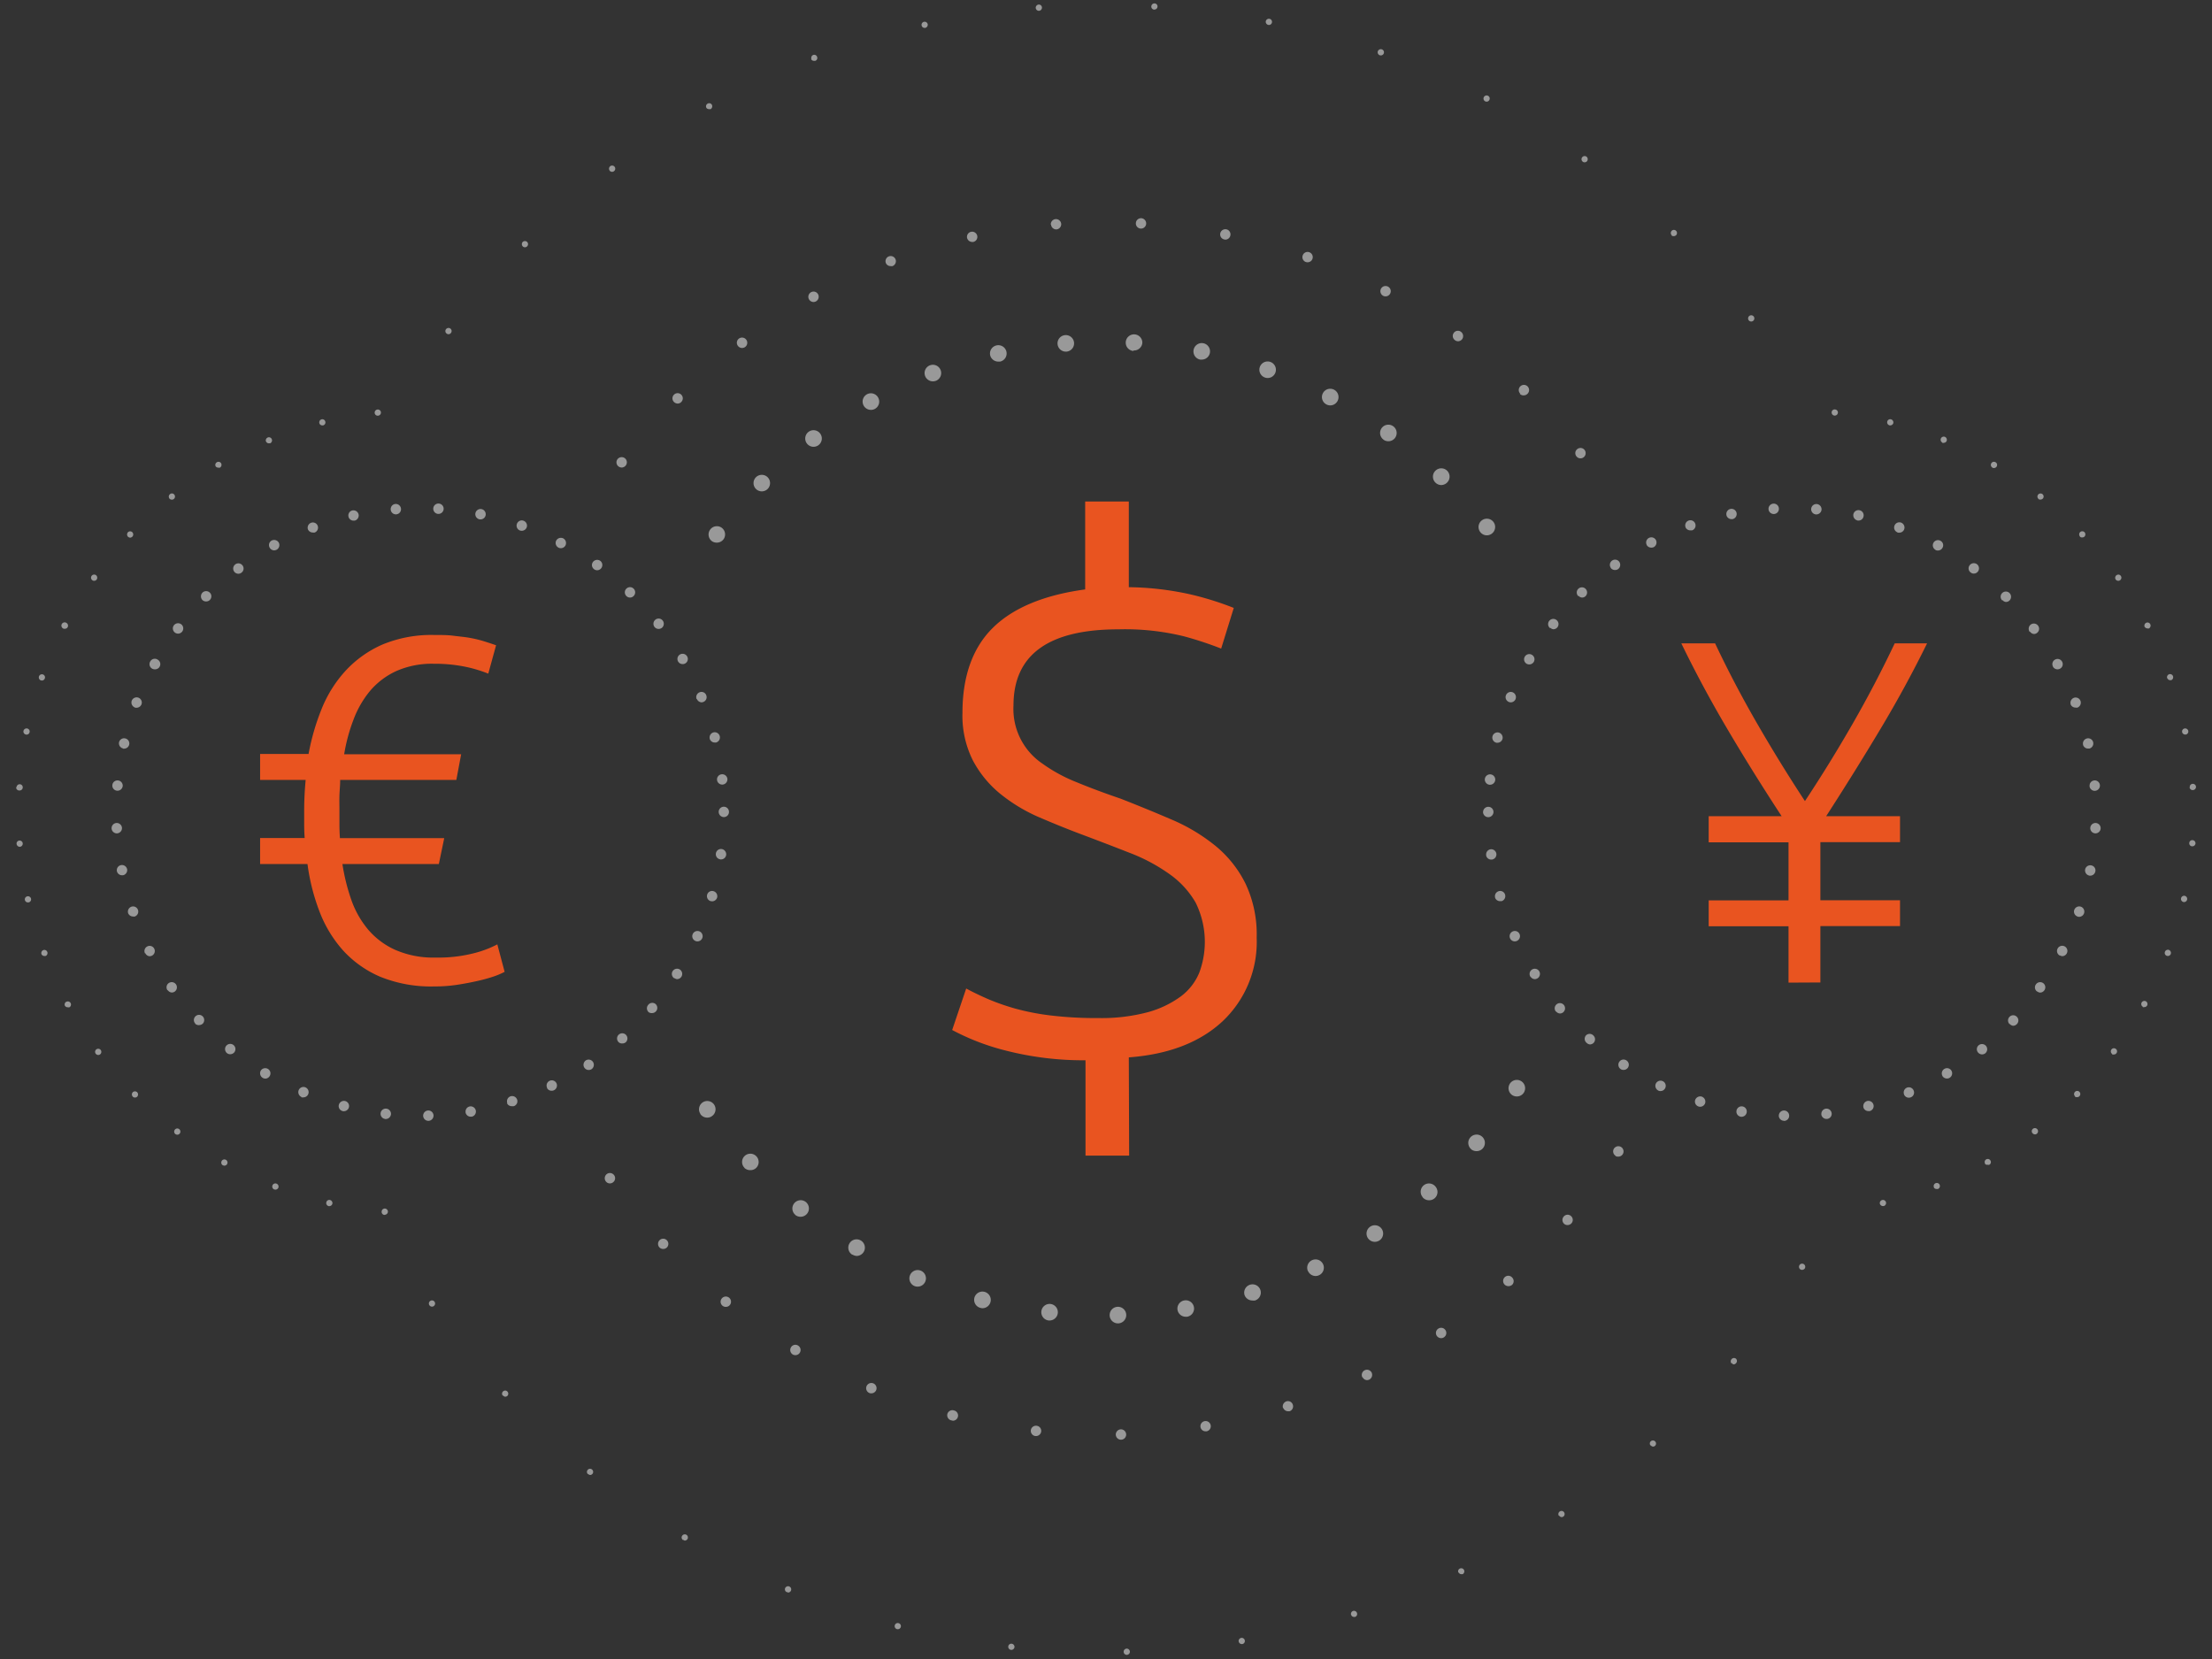 <svg xmlns="http://www.w3.org/2000/svg" xmlns:xlink="http://www.w3.org/1999/xlink" viewBox="0 0 266.6 200"><rect x="0" y="0" width="266.6" height="200" fill="#333333" stroke="none"/><defs><clipPath id="clip-path"><path d="M-390.14-115.86a13 13 0 0 1-5.09-1.21l-2.9 5.33a17.69 17.69 0 0 0 8 1.94 31.63 31.63 0 0 0 4.84-.49 5.6 5.6 0 0 1 2.91-4.11 6.31 6.31 0 0 1 5.09-.49 18 18 0 0 0 5.29-11.62h-6a12.11 12.11 0 0 1-12.14 10.65Z" class="cls-2"/></clipPath><clipPath id="clip-path-2"><path fill="#fff" d="M-401.76-128a11.5 11.5 0 0 1 5.08-9.68l-3.15-5.09a18.35 18.35 0 0 0-7.51 10.41 5.32 5.32 0 0 1 2.18 4.61 5.31 5.31 0 0 1-2.18 4.6 18.35 18.35 0 0 0 7.51 10.41l3.15-5.08a12.74 12.74 0 0 1-5.08-10.18Z" clip-path="url(#clip-path)"/></clipPath><clipPath id="clip-path-3"><path fill="#fff" d="M-390.14-139.83a11.89 11.89 0 0 1 11.87 10.89h6a16.92 16.92 0 0 0-5.32-11.62 6.3 6.3 0 0 1-5.09-.49 5.54 5.54 0 0 1-2.91-4.11 15.5 15.5 0 0 0-4.84-.49 17.69 17.69 0 0 0-8 1.94l2.9 5.33a10.37 10.37 0 0 1 5.39-1.45Z" clip-path="url(#clip-path-2)"/></clipPath><clipPath id="clip-path-4"><path fill="#fff" d="M-375.85-144.19a4.32 4.32 0 0 0-1.45-5.81 4.32 4.32 0 0 0-5.82 1.46 4.31 4.31 0 0 0 1.46 5.81 3.89 3.89 0 0 0 5.81-1.46Z" clip-path="url(#clip-path-3)"/></clipPath><clipPath id="clip-path-5"><circle cx="-737.18" cy="-478.46" r="44.74" class="cls-1" transform="rotate(-2.38 -738.714 -479.382)"/></clipPath><clipPath id="clip-path-6"><path d="M-737.18-461.89a17.88 17.88 0 0 1-7-1.65l-4 7.29a24.3 24.3 0 0 0 10.94 2.65 45 45 0 0 0 6.62-.66 7.66 7.66 0 0 1 4-5.64 8.63 8.63 0 0 1 7-.66 24.62 24.62 0 0 0 7.29-15.91h-8.28a16.58 16.58 0 0 1-16.57 14.58Zm-15.91-16.57a15.77 15.77 0 0 1 7-13.26l-4.31-7a25.06 25.06 0 0 0-10.27 14.26 7.28 7.28 0 0 1 3 6.29 7.31 7.31 0 0 1-3 6.3 25 25 0 0 0 10.27 14.25l4.31-7a17.4 17.4 0 0 1-7-13.84Zm15.91-16.24a16.28 16.28 0 0 1 16.24 14.92h8.28a23.1 23.1 0 0 0-7.29-15.91 8.6 8.6 0 0 1-7-.67 7.6 7.6 0 0 1-4-5.63 21.57 21.57 0 0 0-6.63-.66 24.16 24.16 0 0 0-10.87 2.65l4 7.29a14.16 14.16 0 0 1 7.27-1.99Zm19.55-6a5.9 5.9 0 0 0-2-8 5.89 5.89 0 0 0-8 2 5.88 5.88 0 0 0 2 7.95 5.32 5.32 0 0 0 8-1.91Zm-42.75 22.2a5.59 5.59 0 0 1-5.64 5.64 5.81 5.81 0 0 1-5.63-5.64 5.8 5.8 0 0 1 5.63-5.63 5.81 5.81 0 0 1 5.64 5.67Z" class="cls-2"/></clipPath><clipPath id="clip-path-7"><path d="M-727.92-450.07a6.24 6.24 0 0 0 8.46 2.08 6.07 6.07 0 0 0 2.12-8.35 6.24 6.24 0 0 0-8.46-2.08 6.58 6.58 0 0 0-2.12 8.35Z" class="cls-2"/></clipPath><clipPath id="clip-path-8"><circle cx="-563.03" cy="-2149.13" r="29.48" class="cls-1" transform="rotate(-2.38 -564.275 -2153.225)"/></clipPath><clipPath id="clip-path-9"><path d="M-563-2138.21a11.58 11.58 0 0 1-4.58-1.09l-2.62 4.81a15.94 15.94 0 0 0 7.2 1.74 30.79 30.79 0 0 0 4.37-.43 5 5 0 0 1 2.62-3.72 5.67 5.67 0 0 1 4.59-.43 16.26 16.26 0 0 0 4.8-10.49h-5.46a10.91 10.91 0 0 1-10.92 9.61Zm-10.48-10.92a10.36 10.36 0 0 1 4.59-8.73l-2.84-4.59a16.48 16.48 0 0 0-6.77 9.39 4.79 4.79 0 0 1 2 4.15 4.79 4.79 0 0 1-2 4.15 16.48 16.48 0 0 0 6.77 9.39l2.84-4.58a11.49 11.49 0 0 1-4.62-9.18Zm10.48-10.7a10.71 10.71 0 0 1 10.7 9.83h5.46a15.19 15.19 0 0 0-4.8-10.48 5.72 5.72 0 0 1-4.59-.44 5 5 0 0 1-2.62-3.71 14.06 14.06 0 0 0-4.37-.44 15.82 15.82 0 0 0-7.2 1.75l2.62 4.8a9.39 9.39 0 0 1 4.8-1.31Zm12.89-3.93a3.88 3.88 0 0 0-1.31-5.24 3.88 3.88 0 0 0-5.24 1.31 3.87 3.87 0 0 0 1.31 5.24 3.5 3.5 0 0 0 5.21-1.31Zm-28.18 14.63a3.68 3.68 0 0 1-3.71 3.72 3.83 3.83 0 0 1-3.71-3.72 3.83 3.83 0 0 1 3.71-3.71 3.82 3.82 0 0 1 3.68 3.71Z" class="cls-2"/></clipPath><clipPath id="clip-path-10"><path d="M-556.92-2130.42a4.1 4.1 0 0 0 5.57 1.37 4 4 0 0 0 1.4-5.5 4.13 4.13 0 0 0-5.58-1.38 4.35 4.35 0 0 0-1.39 5.51Z" class="cls-2"/></clipPath><clipPath id="clip-path-11"><circle cx="-390.14" cy="-127.97" r="32.7" class="cls-1" transform="rotate(-2.38 -390.815 -128.281)"/></clipPath><clipPath id="clip-path-12"><circle cx="-411.21" cy="-127.97" r="4.12" fill="#fff" clip-path="url(#clip-path-4)"/></clipPath><clipPath id="clip-path-13"><path d="M-383.37-107.22a4.56 4.56 0 0 0 6.18 1.52 4.43 4.43 0 0 0 1.55-6.1 4.56 4.56 0 0 0-6.18-1.53 4.83 4.83 0 0 0-1.55 6.11Z" class="cls-2"/></clipPath><style>.cls-1{fill:#e95420}.cls-2{fill:#fff}.cls-16{fill:#999}</style></defs><g id="Layer_6"><circle cx="-737.18" cy="-478.46" r="44.74" class="cls-1" transform="rotate(-2.38 -738.714 -479.382)"/><path d="M-737.18-461.89a17.88 17.88 0 0 1-7-1.65l-4 7.29a24.3 24.3 0 0 0 10.94 2.65 45 45 0 0 0 6.62-.66 7.66 7.66 0 0 1 4-5.64 8.63 8.63 0 0 1 7-.66 24.62 24.62 0 0 0 7.29-15.91h-8.28a16.58 16.58 0 0 1-16.57 14.58Zm-15.91-16.57a15.77 15.77 0 0 1 7-13.26l-4.31-7a25.06 25.06 0 0 0-10.27 14.26 7.28 7.28 0 0 1 3 6.29 7.31 7.31 0 0 1-3 6.3 25 25 0 0 0 10.27 14.25l4.31-7a17.4 17.4 0 0 1-7-13.84Zm15.91-16.24a16.28 16.28 0 0 1 16.24 14.92h8.28a23.1 23.1 0 0 0-7.29-15.91 8.6 8.6 0 0 1-7-.67 7.6 7.6 0 0 1-4-5.63 21.57 21.57 0 0 0-6.63-.66 24.16 24.16 0 0 0-10.87 2.65l4 7.29a14.16 14.16 0 0 1 7.27-1.99Zm19.55-6a5.9 5.9 0 0 0-2-8 5.89 5.89 0 0 0-8 2 5.88 5.88 0 0 0 2 7.95 5.32 5.32 0 0 0 8-1.91Zm-42.75 22.2a5.59 5.59 0 0 1-5.64 5.64 5.81 5.81 0 0 1-5.63-5.64 5.8 5.8 0 0 1 5.63-5.63 5.81 5.81 0 0 1 5.64 5.67Z" class="cls-2"/><path d="M-727.92-450.07a6.24 6.24 0 0 0 8.46 2.08 6.07 6.07 0 0 0 2.12-8.35 6.24 6.24 0 0 0-8.46-2.08 6.58 6.58 0 0 0-2.12 8.35Z" class="cls-2"/><circle cx="-563.03" cy="-2149.13" r="29.48" class="cls-1" transform="rotate(-2.38 -564.275 -2153.225)"/><path d="M-563-2138.21a11.58 11.58 0 0 1-4.58-1.09l-2.62 4.81a15.94 15.94 0 0 0 7.2 1.74 30.79 30.79 0 0 0 4.37-.43 5 5 0 0 1 2.62-3.72 5.67 5.67 0 0 1 4.59-.43 16.26 16.26 0 0 0 4.8-10.49h-5.46a10.91 10.91 0 0 1-10.92 9.61Zm-10.48-10.92a10.36 10.36 0 0 1 4.59-8.73l-2.84-4.59a16.48 16.48 0 0 0-6.77 9.39 4.79 4.79 0 0 1 2 4.15 4.79 4.79 0 0 1-2 4.15 16.48 16.48 0 0 0 6.77 9.39l2.84-4.58a11.49 11.49 0 0 1-4.62-9.18Zm10.48-10.7a10.71 10.71 0 0 1 10.7 9.83h5.46a15.19 15.19 0 0 0-4.8-10.48 5.72 5.72 0 0 1-4.59-.44 5 5 0 0 1-2.62-3.71 14.06 14.06 0 0 0-4.37-.44 15.82 15.82 0 0 0-7.2 1.75l2.62 4.8a9.39 9.39 0 0 1 4.8-1.31Zm12.89-3.93a3.88 3.88 0 0 0-1.31-5.24 3.88 3.88 0 0 0-5.24 1.31 3.87 3.87 0 0 0 1.31 5.24 3.5 3.5 0 0 0 5.21-1.31Zm-28.18 14.63a3.68 3.68 0 0 1-3.71 3.72 3.83 3.83 0 0 1-3.71-3.72 3.83 3.83 0 0 1 3.71-3.71 3.82 3.82 0 0 1 3.68 3.71Z" class="cls-2"/><path d="M-556.92-2130.42a4.1 4.1 0 0 0 5.57 1.37 4 4 0 0 0 1.4-5.5 4.13 4.13 0 0 0-5.58-1.38 4.35 4.35 0 0 0-1.39 5.51Z" class="cls-2"/><circle cx="-390.14" cy="-127.97" r="32.7" class="cls-1" transform="rotate(-2.38 -390.815 -128.281)"/><path d="M-390.14-115.86a13 13 0 0 1-5.09-1.21l-2.9 5.33a17.69 17.69 0 0 0 8 1.94 31.63 31.63 0 0 0 4.84-.49 5.6 5.6 0 0 1 2.91-4.11 6.31 6.31 0 0 1 5.09-.49 18 18 0 0 0 5.29-11.62h-6a12.11 12.11 0 0 1-12.14 10.65ZM-401.76-128a11.5 11.5 0 0 1 5.08-9.68l-3.15-5.09a18.35 18.35 0 0 0-7.51 10.41 5.32 5.32 0 0 1 2.18 4.61 5.31 5.31 0 0 1-2.18 4.6 18.35 18.35 0 0 0 7.51 10.41l3.15-5.08a12.74 12.74 0 0 1-5.08-10.18ZM-390.14-139.83a11.89 11.89 0 0 1 11.87 10.89h6a16.92 16.92 0 0 0-5.32-11.62 6.3 6.3 0 0 1-5.09-.49 5.54 5.54 0 0 1-2.91-4.11 15.5 15.5 0 0 0-4.84-.49 17.69 17.69 0 0 0-8 1.94l2.9 5.33a10.37 10.37 0 0 1 5.39-1.45Z" class="cls-2"/><path d="M-375.85-144.19a4.32 4.32 0 0 0-1.45-5.81 4.32 4.32 0 0 0-5.82 1.46 4.31 4.31 0 0 0 1.46 5.81 3.89 3.89 0 0 0 5.81-1.46Z" class="cls-2"/><circle cx="-411.21" cy="-127.97" r="4.12" class="cls-2"/><path d="M-383.37-107.22a4.56 4.56 0 0 0 6.18 1.52 4.43 4.43 0 0 0 1.55-6.1 4.56 4.56 0 0 0-6.18-1.53 4.83 4.83 0 0 0-1.55 6.11Z" class="cls-2"/></g><g id="Layer_13"><path d="M46.35 146.43A.37.37 0 0 1 46 146a.38.38 0 0 1 .41-.34.38.38 0 0 1 .34.41.39.39 0 0 1-.38.34Zm-6.75-1.07a.37.37 0 0 1-.27-.45.36.36 0 0 1 .44-.28.38.38 0 0 1 .29.45.39.39 0 0 1-.37.29h-.09Zm-6.55-2a.38.38 0 0 1-.21-.49.37.37 0 0 1 .49-.21.38.38 0 0 1 .22.48.38.38 0 0 1-.35.24Zm-6.19-2.91a.38.38 0 0 1-.14-.52.37.37 0 0 1 .51-.14.37.37 0 0 1 .14.51.37.37 0 0 1-.33.19.39.39 0 0 1-.18-.05Zm-5.72-3.76a.38.38 0 0 1-.07-.53.37.37 0 0 1 .53-.07.38.38 0 0 1 .07.52.38.38 0 0 1-.3.15.4.4 0 0 1-.23-.08ZM16 132.17a.39.39 0 0 1 0-.53.39.39 0 0 1 .53 0 .39.39 0 0 1 0 .54.37.37 0 0 1-.26.1.35.35 0 0 1-.27-.11ZM11.54 127a.37.37 0 0 1 .08-.53.38.38 0 0 1 .52.08.38.38 0 0 1-.08.53.34.34 0 0 1-.22.07.37.37 0 0 1-.3-.15Zm-3.7-5.75a.37.37 0 0 1 .14-.51H8a.38.38 0 0 1 .51.15.38.38 0 0 1-.14.51.43.43 0 0 1-.19 0 .39.39 0 0 1-.34-.16ZM5 115a.39.39 0 0 1 .22-.49.38.38 0 0 1 .48.22.38.38 0 0 1-.21.49h-.14A.38.38 0 0 1 5 115Zm-2-6.53a.37.37 0 0 1 .29-.44.38.38 0 0 1 .45.28.38.38 0 0 1-.28.45h-.05a.37.37 0 0 1-.41-.29Zm-1-6.76a.36.36 0 0 1 .34-.4.37.37 0 0 1 .4.34.38.38 0 0 1-.34.41.39.39 0 0 1-.4-.35Zm.29-6.44a.36.36 0 0 1-.34-.4H2a.37.37 0 0 1 .39-.35.37.37 0 0 1 .35.4.37.37 0 0 1-.37.35Zm.84-6.74a.37.37 0 0 1-.3-.44.38.38 0 0 1 .44-.29.37.37 0 0 1 .3.44.37.37 0 0 1-.37.3h-.04ZM4.92 82a.38.38 0 0 1-.22-.48.37.37 0 0 1 .48-.23.37.37 0 0 1 .22.48.37.37 0 0 1-.35.25Zm2.68-6.26a.39.39 0 0 1-.16-.51.39.39 0 0 1 .56-.16.39.39 0 0 1 .16.51.38.38 0 0 1-.34.2.33.33 0 0 1-.22-.04Zm3.53-5.81a.37.37 0 0 1-.09-.52.38.38 0 0 1 .53-.09.39.39 0 0 1 .08.53.39.39 0 0 1-.31.15.33.33 0 0 1-.21-.07Zm4.29-5.25a.39.39 0 0 1 0-.53.37.37 0 0 1 .53 0 .38.38 0 0 1 0 .53.39.39 0 0 1-.27.12.4.4 0 0 1-.26-.12Zm5-4.6a.37.37 0 0 1 .07-.52.35.35 0 0 1 .52.06.37.37 0 0 1-.06.52.35.35 0 0 1-.24.08.38.38 0 0 1-.3-.14ZM26 56.22a.37.37 0 0 1 .14-.51.37.37 0 0 1 .51.13.39.39 0 0 1-.14.52.41.41 0 0 1-.19 0 .38.38 0 0 1-.32-.14Zm6.06-3a.38.38 0 0 1 .21-.49.37.37 0 0 1 .49.21.38.38 0 0 1-.21.49h-.14a.38.38 0 0 1-.36-.25ZM38.49 51a.38.38 0 0 1 .27-.46.37.37 0 0 1 .45.28.37.37 0 0 1-.27.45h-.09a.36.36 0 0 1-.36-.27Zm6.67-1.23a.37.37 0 0 1 .33-.41.37.37 0 0 1 .42.33.38.38 0 0 1-.34.41.37.37 0 0 1-.41-.31ZM135.12 173.52a.63.63 0 0 1-.64-.61.63.63 0 0 1 .61-.64.63.63 0 0 1 .64.61.62.62 0 0 1-.61.64Zm-10.32-.44a.63.63 0 0 1-.56-.69.62.62 0 0 1 .7-.55.62.62 0 0 1 .55.69.63.63 0 0 1-.62.55h-.07Zm19.89-1.08a.62.62 0 0 1 .51-.72.62.62 0 0 1 .72.51.62.62 0 0 1-.51.72h-.11a.62.62 0 0 1-.61-.51Zm-30.06-.82a.63.63 0 0 1-.45-.76.63.63 0 0 1 .82-.42.62.62 0 0 1 .45.76.62.62 0 0 1-.6.47Zm40-1.49a.64.64 0 0 1 .41-.79.61.61 0 0 1 .78.41.62.62 0 0 1-.4.78h-.19a.63.63 0 0 1-.56-.38Zm-49.85-1.8a.63.63 0 0 1-.34-.82.63.63 0 0 1 .82-.34.63.63 0 0 1 .34.82.63.63 0 0 1-.58.38.73.73 0 0 1-.2-.02Zm59.41-1.9a.63.63 0 0 1 .29-.84.63.63 0 0 1 .84.29.64.64 0 0 1-.3.84.71.71 0 0 1-.28.06.63.63 0 0 1-.51-.34Zm-68.64-2.74a.63.63 0 0 1-.22-.86.61.61 0 0 1 .85-.22.62.62 0 0 1 .22.86.63.63 0 0 1-.54.3.71.71 0 0 1-.27-.06Zm77.62-2.25a.62.62 0 0 1 .17-.86.62.62 0 0 1 .87.17.62.62 0 0 1-.17.86.58.58 0 0 1-.35.11.63.63 0 0 1-.52-.28Zm-86.08-3.62a.62.62 0 0 1-.1-.88.63.63 0 0 1 .88-.1.63.63 0 0 1 .1.88.62.62 0 0 1-.49.23.61.61 0 0 1-.39-.13Zm94.23-2.58a.63.63 0 0 1 .05-.88.62.62 0 0 1 .88.05.62.62 0 0 1 0 .88.67.67 0 0 1-.42.16.64.64 0 0 1-.51-.21Zm-101.83-4.44a.63.63 0 0 1 0-.88.61.61 0 0 1 .88 0 .62.62 0 0 1 0 .88.65.65 0 0 1-.43.17.65.65 0 0 1-.45-.17Zm109.05-2.84a.63.63 0 0 1-.08-.89.61.61 0 0 1 .87-.08.62.62 0 0 1 .08.88.66.66 0 0 1-.48.22.6.6 0 0 1-.39-.13ZM73 142.36a.63.63 0 0 1 .15-.87.63.63 0 0 1 .87.15.62.62 0 0 1-.15.87.6.6 0 0 1-.36.12.61.61 0 0 1-.51-.27Zm121.72-3.06a.62.62 0 0 1-.2-.86.63.63 0 0 1 .86-.2.63.63 0 0 1 .2.87.62.62 0 0 1-.53.29.58.58 0 0 1-.38-.1ZM74.55 56.22a.62.62 0 0 1-.12-.88.63.63 0 0 1 .87-.12.62.62 0 0 1 .12.88.63.63 0 0 1-.49.25.65.65 0 0 1-.38-.13ZM190 55a.61.61 0 0 1 .1-.87.62.62 0 0 1 .88.1.63.63 0 0 1-.11.88.6.6 0 0 1-.38.13.6.6 0 0 1-.49-.24ZM81.23 48.45a.62.62 0 0 1 0-.88.62.62 0 0 1 .88 0 .62.62 0 0 1 0 .88.59.59 0 0 1-.44.19.67.67 0 0 1-.44-.19Zm102-1a.62.62 0 0 1 0-.88.62.62 0 0 1 .88 0 .62.62 0 0 1 0 .88.62.62 0 0 1-.45.2.6.6 0 0 1-.48-.18Zm-94.29-5.76a.62.62 0 0 1 .12-.88.63.63 0 0 1 .88.13.63.63 0 0 1-.13.88.63.63 0 0 1-.37.12.63.63 0 0 1-.5-.25Zm86.42-.69a.62.62 0 0 1-.15-.87.61.61 0 0 1 .87-.14.64.64 0 0 1 .15.88.63.63 0 0 1-.51.26.6.6 0 0 1-.36-.13ZM97.5 36.07a.63.63 0 0 1 .25-.85.62.62 0 0 1 .85.25.64.64 0 0 1-.25.85.67.67 0 0 1-.3.08.64.64 0 0 1-.55-.33Zm69.2-.42a.64.64 0 0 1-.26-.85.63.63 0 0 1 .84-.26.62.62 0 0 1 .27.84.62.62 0 0 1-.56.34.65.65 0 0 1-.29-.07Zm-59.93-3.94a.62.62 0 0 1 .36-.81.63.63 0 0 1 .81.37.63.63 0 0 1-.37.8.54.54 0 0 1-.22 0 .61.61 0 0 1-.58-.36Zm50.62-.13a.62.62 0 0 1-.38-.8.62.62 0 0 1 .79-.38.62.62 0 0 1 .38.8.61.61 0 0 1-.58.41.76.76 0 0 1-.21-.03Zm-40.83-2.89a.62.62 0 0 1 .47-.75.63.63 0 0 1 .75.48.62.62 0 0 1-.48.74h-.14a.64.64 0 0 1-.6-.47Zm31 .17a.62.62 0 0 1-.49-.73.63.63 0 0 1 .74-.49.62.62 0 0 1 .48.73.62.62 0 0 1-.61.51Zm-20.91-1.78a.62.62 0 0 1 .57-.67.63.63 0 0 1 .68.57.63.63 0 0 1-.58.67.63.63 0 0 1-.64-.57Zm10.83.47a.62.62 0 0 1-.58-.66.62.62 0 0 1 .66-.59.63.63 0 0 1 .58.67.62.62 0 0 1-.62.58ZM135.43 199.09a.37.37 0 0 1 .36-.39.38.38 0 0 1 .39.37.38.38 0 0 1-.36.38.37.37 0 0 1-.39-.36Zm-13.58-.24a.38.38 0 0 1-.33-.41.37.37 0 0 1 .42-.33.38.38 0 0 1 .33.41.38.38 0 0 1-.38.33Zm27.44-1a.38.38 0 0 1 .31-.44.37.37 0 0 1 .43.31.37.37 0 0 1-.31.43h-.06a.38.38 0 0 1-.37-.34Zm-41.18-1.5a.37.37 0 0 1-.27-.45.37.37 0 0 1 .46-.27.37.37 0 0 1 .27.45.37.37 0 0 1-.36.28h-.1Zm54.73-1.71a.38.38 0 0 1 .24-.48.38.38 0 0 1 .47.25.37.37 0 0 1-.24.47h-.12a.36.36 0 0 1-.35-.28Zm-68-2.74a.37.37 0 0 1-.21-.49.38.38 0 0 1 .5-.2.38.38 0 0 1 .2.5.38.38 0 0 1-.35.23.32.32 0 0 1-.12-.08Zm80.94-2.35a.36.36 0 0 1 .17-.5.38.38 0 0 1 .5.17.39.39 0 0 1-.17.51h-.16a.38.38 0 0 1-.32-.22Zm-93.44-3.93a.36.36 0 0 1-.13-.51.38.38 0 0 1 .52-.13.38.38 0 0 1 .13.51.4.4 0 0 1-.33.19.35.35 0 0 1-.17-.1Zm105.54-2.93a.38.38 0 0 1 .11-.52.37.37 0 0 1 .52.1.37.37 0 0 1-.1.52.36.36 0 0 1-.2.06.4.4 0 0 1-.31-.2Zm-117-5a.37.37 0 0 1-.06-.52.37.37 0 0 1 .53-.06.37.37 0 0 1 .06.52.37.37 0 0 1-.29.14.35.35 0 0 1-.25-.15Zm128.07-3.45a.37.37 0 0 1 0-.52.38.38 0 0 1 .53 0 .37.37 0 0 1 0 .53.35.35 0 0 1-.25.1.37.37 0 0 1-.29-.18Zm-138.33-6a.37.37 0 0 1 0-.53.37.37 0 0 1 .53 0 .38.38 0 0 1 0 .53.44.44 0 0 1-.26.1.36.36 0 0 1-.28-.2Zm148.08-3.9a.39.39 0 0 1 0-.53.38.38 0 0 1 .53-.05.38.38 0 0 1 0 .54.37.37 0 0 1-.28.14.38.38 0 0 1-.26-.2Zm-156.94-7.02a.37.37 0 0 1 .09-.52.37.37 0 0 1 .52.09.37.37 0 0 1-.09.52.33.33 0 0 1-.21.07.36.36 0 0 1-.31-.16ZM217 153a.38.38 0 0 1-.12-.52.37.37 0 0 1 .52-.12.38.38 0 0 1 .12.52.4.4 0 0 1-.32.17.35.35 0 0 1-.2-.05ZM53.83 40.2a.37.37 0 0 1-.07-.53.38.38 0 0 1 .52-.07.37.37 0 0 1 .07.53.36.36 0 0 1-.3.15.4.4 0 0 1-.22-.08Zm156.94-1.59a.38.38 0 0 1 .06-.53.38.38 0 0 1 .53.06.38.38 0 0 1-.06.53.4.4 0 0 1-.23.08.37.37 0 0 1-.3-.14ZM63 29.69a.39.39 0 0 1 0-.53.39.39 0 0 1 .53 0 .37.37 0 0 1 0 .53.34.34 0 0 1-.26.11.35.35 0 0 1-.27-.11Zm0-.53Zm138.48-.81a.38.38 0 0 1 0-.53.37.37 0 0 1 .53 0 .38.38 0 0 1 0 .53.43.43 0 0 1-.28.11.35.35 0 0 1-.29-.11Zm-128-7.79a.38.38 0 0 1 .07-.53.37.37 0 0 1 .53.08.37.37 0 0 1-.08.52.37.37 0 0 1-.22.08.38.38 0 0 1-.31-.15Zm117.29-1.07a.37.37 0 0 1-.09-.52.38.38 0 0 1 .53-.09.39.39 0 0 1 .08.53.37.37 0 0 1-.3.15.36.36 0 0 1-.23-.07ZM85.14 13a.37.37 0 0 1 .15-.51.37.37 0 0 1 .51.14.4.4 0 0 1-.15.52.39.39 0 0 1-.18 0 .37.37 0 0 1-.33-.15Zm93.86-.79a.37.37 0 0 1-.16-.5.37.37 0 0 1 .51-.16.36.36 0 0 1 .15.5.35.35 0 0 1-.33.2.38.38 0 0 1-.17-.04Zm-81.2-5.1a.38.38 0 0 1 .2-.48.36.36 0 0 1 .48.22.36.36 0 0 1-.22.48.27.27 0 0 1-.13 0 .38.38 0 0 1-.38-.22Zm68.49-.45a.39.39 0 0 1-.23-.48.39.39 0 0 1 .49-.23.37.37 0 0 1 .23.48.38.38 0 0 1-.35.25Zm-55.21-3.58a.37.37 0 0 1 .28-.45.38.38 0 0 1 .45.28.39.39 0 0 1-.29.45h-.08a.36.36 0 0 1-.36-.28ZM152.86 3a.38.38 0 0 1-.3-.44.38.38 0 0 1 .45-.29.37.37 0 0 1 .29.44.37.37 0 0 1-.37.3h-.07Zm-27.62-1.7a.38.38 0 0 1-.41-.34.39.39 0 0 1 .35-.41.37.37 0 0 1 .4.35.38.38 0 0 1-.34.4Zm13.87-.14a.37.37 0 0 1-.35-.39.38.38 0 0 1 .4-.36.37.37 0 0 1 .35.39.37.37 0 0 1-.37.35ZM134.74 159.5a1 1 0 0 1-1-1 1 1 0 0 1 1-1 1 1 0 0 1 1 1 1 1 0 0 1-1 1Zm-8.35-.35a1 1 0 0 1-.88-1.11 1 1 0 0 1 1.1-.88 1 1 0 0 1 .88 1.1 1 1 0 0 1-1 .89h-.11Zm15.53-1.27a1 1 0 0 1 .83-1.15 1 1 0 0 1 1.15.82 1 1 0 0 1-.83 1.15h-.16a1 1 0 0 1-.99-.82Zm-23.76-.25a1 1 0 0 1-.72-1.22 1 1 0 0 1 1.22-.71 1 1 0 0 1 .72 1.22 1 1 0 0 1-1 .75 1 1 0 0 1-.22-.04Zm31.84-1.54a1 1 0 0 1 .66-1.25 1 1 0 0 1 1.25.64 1 1 0 0 1-.65 1.26 1 1 0 0 1-.3 0 1 1 0 0 1-.96-.65ZM110.22 155a1 1 0 0 1-.54-1.31 1 1 0 0 1 1.31-.54 1 1 0 0 1 .53 1.31 1 1 0 0 1-.92.61 1 1 0 0 1-.38-.07Zm47.43-1.77a1 1 0 0 1 .47-1.34 1 1 0 0 1 1.34.47 1 1 0 0 1-.47 1.33 1 1 0 0 1-.43.1 1 1 0 0 1-.91-.6Zm-54.92-2a1 1 0 0 1-.35-1.37 1 1 0 0 1 1.37-.35 1 1 0 0 1 .35 1.37 1 1 0 0 1-.86.49 1.09 1.09 0 0 1-.51-.17Zm62.14-2a1 1 0 0 1 .28-1.39 1 1 0 0 1 1.38.27 1 1 0 0 1-.27 1.39 1 1 0 0 1-.56.17 1 1 0 0 1-.83-.44Zm-69-2.8a1 1 0 0 1-.15-1.4 1 1 0 0 1 1.4-.16 1 1 0 0 1 .15 1.41 1 1 0 0 1-.78.37 1 1 0 0 1-.64-.22Zm75.61-2.13a1 1 0 0 1 .08-1.41 1 1 0 0 1 1.44.11 1 1 0 0 1-.08 1.41 1 1 0 0 1-.66.25 1 1 0 0 1-.8-.36Zm-81.75-3.55a1 1 0 0 1 0-1.41 1 1 0 0 1 1.41 0 1 1 0 0 1 0 1.42 1 1 0 0 1-.69.27 1 1 0 0 1-.74-.28Zm87.59-2.24a1 1 0 0 1-.12-1.41 1 1 0 0 1 1.41-.12 1 1 0 0 1 .12 1.41 1 1 0 0 1-.76.35 1.05 1.05 0 0 1-.67-.23Zm-92.89-4.24a1 1 0 0 1 .24-1.39 1 1 0 0 1 1.39.24 1 1 0 0 1-.24 1.39.93.93 0 0 1-.57.19 1 1 0 0 1-.84-.43Zm97.85-2.27a1 1 0 0 1-.31-1.38 1 1 0 0 1 1.38-.31 1 1 0 0 1 .31 1.38 1 1 0 0 1-.85.46 1 1 0 0 1-.53-.15ZM85.8 65.22a1 1 0 0 1-.2-1.4 1 1 0 0 1 1.4-.2 1 1 0 0 1 .2 1.38 1 1 0 0 1-.8.4 1 1 0 0 1-.6-.18Zm92.62-1.08a1 1 0 0 1 .16-1.41 1 1 0 0 1 1.41.17 1 1 0 0 1-.17 1.4 1 1 0 0 1-.62.22 1 1 0 0 1-.78-.38Zm-87.31-5.21a1 1 0 0 1 0-1.41 1 1 0 0 1 1.41 0 1 1 0 0 1 0 1.41 1 1 0 0 1-.71.29 1 1 0 0 1-.7-.29Zm81.89-.77a1 1 0 0 1 0-1.42 1 1 0 0 1 1.42 0 1 1 0 0 1 0 1.41 1 1 0 0 1-.73.31 1 1 0 0 1-.69-.3Zm-75.75-4.71a1 1 0 0 1 .2-1.4 1 1 0 0 1 1.4.2 1 1 0 0 1-.2 1.4 1 1 0 0 1-.6.2 1 1 0 0 1-.8-.4Zm69.5-.46a1 1 0 0 1-.23-1.39 1 1 0 0 1 1.39-.23 1 1 0 0 1 .24 1.39 1 1 0 0 1-.82.42 1 1 0 0 1-.58-.18Zm-62.66-4.11a1 1 0 0 1 .4-1.36 1 1 0 0 1 1.35.4 1 1 0 0 1-.39 1.36 1 1 0 0 1-.48.12 1 1 0 0 1-.88-.52Zm55.77-.14a1 1 0 0 1-.42-1.35 1 1 0 0 1 1.35-.42 1 1 0 0 1 .42 1.35 1 1 0 0 1-.88.54 1 1 0 0 1-.47-.12Zm-48.36-3.42a1 1 0 0 1 .58-1.29 1 1 0 0 1 1.29.58 1 1 0 0 1-.58 1.29 1.12 1.12 0 0 1-.35.06 1 1 0 0 1-.94-.64Zm40.95.18a1 1 0 0 1-.61-1.27 1 1 0 0 1 1.27-.61 1 1 0 0 1 .61 1.28 1 1 0 0 1-.94.66 1 1 0 0 1-.33-.06Zm-33.11-2.68a1 1 0 0 1 .76-1.19 1 1 0 0 1 1.2.76 1 1 0 0 1-.76 1.19h-.22a1 1 0 0 1-.98-.76Zm25.31.52a1 1 0 0 1-.79-1.18 1 1 0 0 1 1.18-.79 1 1 0 0 1 .78 1.17 1 1 0 0 1-1 .8.65.65 0 0 1-.17 0Zm-17.19-1.88a1 1 0 0 1 .92-1.07 1 1 0 0 1 1.07.91 1 1 0 0 1-.92 1.08h-.07a1 1 0 0 1-1-.92Zm9.16.84a1 1 0 0 1-.94-1.06 1 1 0 0 1 1.06-.94 1 1 0 0 1 .94 1 1 1 0 0 1-1 .94h-.06ZM51 134.48a.63.63 0 0 1 .61-.64.62.62 0 0 1 .64.6.63.63 0 0 1-.61.65.63.63 0 0 1-.64-.61Zm-4.58.38a.63.63 0 0 1-.55-.69.63.63 0 0 1 .7-.55.63.63 0 0 1 .55.69.64.64 0 0 1-.63.56h-.07Zm9.7-.79a.62.62 0 0 1 .52-.72.63.63 0 0 1 .71.52.63.63 0 0 1-.51.72h-.1a.63.63 0 0 1-.63-.52Zm-14.83-.16a.62.62 0 0 1-.45-.76.64.64 0 0 1 .76-.45.62.62 0 0 1 .45.76.63.63 0 0 1-.6.47.41.41 0 0 1-.17-.02Zm19.84-1a.63.63 0 0 1 .41-.78.64.64 0 0 1 .79.41.62.62 0 0 1-.41.78.63.63 0 0 1-.19 0 .64.64 0 0 1-.61-.32Zm-24.8-.7a.64.64 0 0 1-.33-.82.62.62 0 0 1 .81-.34.63.63 0 0 1 .34.82.63.63 0 0 1-.58.39.69.69 0 0 1-.25-.01Zm29.61-1.11a.62.62 0 0 1 .29-.83.63.63 0 0 1 .84.29.64.64 0 0 1-.3.84.63.63 0 0 1-.27.06.62.62 0 0 1-.57-.32Zm-34.29-1.2a.64.64 0 0 1-.22-.86.63.63 0 0 1 .86-.21.62.62 0 0 1 .22.85.63.63 0 0 1-.51.32.62.62 0 0 1-.35-.1Zm38.78-1.22a.64.64 0 0 1 .17-.87.63.63 0 0 1 .87.18.64.64 0 0 1-.17.87.64.64 0 0 1-.35.1.64.64 0 0 1-.52-.28Zm-43.07-1.75a.63.63 0 0 1-.1-.88.63.63 0 0 1 .88-.1.63.63 0 0 1 .1.88.65.65 0 0 1-.49.23.61.61 0 0 1-.39-.13Zm47.19-1.33a.63.63 0 0 1 0-.88.63.63 0 0 1 .89 0 .63.63 0 0 1 0 .88.61.61 0 0 1-.42.16.6.6 0 0 1-.47-.16Zm-51-2.22a.62.62 0 0 1 0-.88.61.61 0 0 1 .88 0 .62.62 0 0 1 0 .88.67.67 0 0 1-.43.17.63.63 0 0 1-.48-.17ZM78.19 122a.62.62 0 0 1-.07-.88.62.62 0 0 1 .88-.12.62.62 0 0 1 .07.88.64.64 0 0 1-.48.22.62.62 0 0 1-.4-.1Zm-58-2.64a.62.62 0 0 1 .14-.87.63.63 0 0 1 .88.15.63.63 0 0 1-.15.87.61.61 0 0 1-.36.11.62.62 0 0 1-.48-.28Zm61.08-1.45a.62.62 0 0 1-.2-.86.63.63 0 0 1 .87-.2.64.64 0 0 1 .19.86.63.63 0 0 1-.53.3.58.58 0 0 1-.3-.12Zm-63.79-3a.62.62 0 0 1 .27-.84.62.62 0 0 1 .84.27.63.63 0 0 1-.27.84.73.73 0 0 1-.29.07.63.63 0 0 1-.52-.37Zm66.32-1.51a.62.62 0 0 1-.31-.82.63.63 0 0 1 .83-.32.63.63 0 0 1 .31.83.62.62 0 0 1-.57.37.62.62 0 0 1-.26-.06Zm-68.35-3.32a.63.63 0 0 1 .39-.8.62.62 0 0 1 .79.39.62.62 0 0 1-.39.79.45.45 0 0 1-.2 0 .64.64 0 0 1-.59-.38Zm70.2-1.47a.63.63 0 0 1-.42-.78.61.61 0 0 1 .77-.42.63.63 0 0 1 .43.77.63.63 0 0 1-.6.45ZM14.09 105a.62.62 0 0 1 .49-.73.63.63 0 0 1 .74.49.63.63 0 0 1-.5.73h-.12a.63.63 0 0 1-.61-.49Zm72.72-1.43a.62.62 0 0 1-.53-.7.62.62 0 0 1 .7-.54.64.64 0 0 1 .54.71.62.62 0 0 1-.61.54h-.09Zm-73.36-3.72a.63.63 0 0 1 .59-.66.63.63 0 0 1 .66.59.63.63 0 0 1-.59.66.63.63 0 0 1-.66-.59Zm73.17-2a.62.62 0 0 1 .62-.62.62.62 0 0 1 .62.62.62.62 0 0 1-.62.63.63.63 0 0 1-.62-.62ZM14.11 95.3a.62.62 0 0 1-.57-.67.62.62 0 0 1 .67-.57.63.63 0 0 1 .58.67.63.63 0 0 1-.63.57h-.05ZM86.42 94a.62.62 0 0 1 .56-.68.63.63 0 0 1 .69.55.64.64 0 0 1-.56.69H87a.63.63 0 0 1-.58-.56Zm-71.6-3.8a.63.63 0 0 1-.47-.75.62.62 0 0 1 .75-.45.62.62 0 0 1 .47.75.63.63 0 0 1-.61.48h-.14Zm70.72-1.17a.64.64 0 0 1 .45-.76.63.63 0 0 1 .76.46.63.63 0 0 1-.45.76h-.15a.63.63 0 0 1-.61-.44Zm-69.3-3.77a.64.64 0 0 1-.36-.81.63.63 0 0 1 .81-.36.63.63 0 0 1 .36.81.65.65 0 0 1-.59.4.85.85 0 0 1-.22-.02Zm67.72-1a.63.63 0 0 1 .35-.82.61.61 0 0 1 .81.35.62.62 0 0 1-.34.81.69.69 0 0 1-.24.05.64.64 0 0 1-.54-.39Zm-65.62-3.67a.62.62 0 0 1-.24-.85.62.62 0 0 1 .9-.24.62.62 0 0 1 .24.85.63.63 0 0 1-.55.32.67.67 0 0 1-.35-.08Zm63.39-.86a.62.62 0 0 1 .23-.85.63.63 0 0 1 .85.22.62.62 0 0 1-.22.86.61.61 0 0 1-.32.08.63.63 0 0 1-.54-.31Zm-60.65-3.49a.63.63 0 0 1-.12-.88.64.64 0 0 1 .88-.12.63.63 0 0 1 .12.88.64.64 0 0 1-.5.25.67.67 0 0 1-.38-.13Zm57.81-.67a.63.63 0 0 1 .1-.88.62.62 0 0 1 .88.1.63.63 0 0 1-.1.88.63.63 0 0 1-.39.13.62.62 0 0 1-.49-.23ZM24.4 72.32a.64.64 0 0 1 0-.89.63.63 0 0 1 .89 0 .62.62 0 0 1 0 .88.62.62 0 0 1-.44.18.62.62 0 0 1-.45-.17Zm51.09-.49a.62.62 0 0 1 0-.88.62.62 0 0 1 .88 0 .62.62 0 0 1 0 .88.6.6 0 0 1-.45.19.6.6 0 0 1-.43-.19ZM28.23 68.9a.63.63 0 0 1 .13-.88.62.62 0 0 1 .87.13.61.61 0 0 1-.13.87.58.58 0 0 1-.37.13.63.63 0 0 1-.5-.25Zm43.38-.29a.62.62 0 0 1-.15-.87.64.64 0 0 1 .88-.15.63.63 0 0 1 .14.87.63.63 0 0 1-.51.27.6.6 0 0 1-.36-.12ZM32.5 66a.62.62 0 0 1 .24-.85.65.65 0 0 1 .86.25.64.64 0 0 1-.25.85.67.67 0 0 1-.3.08.62.62 0 0 1-.55-.33Zm34.81 0a.63.63 0 0 1-.27-.85.64.64 0 0 1 .85-.26.64.64 0 0 1 .26.85.62.62 0 0 1-.55.33.59.59 0 0 1-.29-.07Zm-30.19-2.18a.63.63 0 0 1 .37-.81.62.62 0 0 1 .8.36.63.63 0 0 1-.36.81.57.57 0 0 1-.22 0 .64.64 0 0 1-.59-.36Zm25.56.12a.62.62 0 0 1-.38-.8.62.62 0 0 1 .8-.38.63.63 0 0 1 .38.8.63.63 0 0 1-.59.41.76.76 0 0 1-.21-.03ZM42 62.26a.62.62 0 0 1 .47-.74.64.64 0 0 1 .75.48.64.64 0 0 1-.48.75h-.13a.62.62 0 0 1-.61-.49Zm15.79.33a.63.63 0 0 1-.49-.74.63.63 0 0 1 .74-.49.63.63 0 0 1 .49.74.62.62 0 0 1-.62.5h-.12Zm-10.7-1.18a.62.62 0 0 1 .57-.67.63.63 0 0 1 .67.58.62.62 0 0 1-.57.67.62.62 0 0 1-.67-.58Zm5.72.53a.63.63 0 0 1-.59-.66.62.62 0 0 1 .66-.59.63.63 0 0 1 .59.66.63.63 0 0 1-.62.59ZM226.57 145.08a.38.38 0 0 1 .29-.45.38.38 0 0 1 .45.28.38.38 0 0 1-.28.45h-.09a.39.39 0 0 1-.37-.28Zm6.51-2a.37.37 0 0 1 .22-.48.37.37 0 0 1 .48.21.38.38 0 0 1-.21.49.34.34 0 0 1-.14 0 .38.38 0 0 1-.35-.17Zm6.17-2.84a.37.37 0 0 1 .14-.51.37.37 0 0 1 .51.15.36.36 0 0 1-.14.5.32.32 0 0 1-.19 0 .37.37 0 0 1-.32-.09Zm5.7-3.68a.37.37 0 0 1 .08-.52.38.38 0 0 1 .53.08.38.38 0 0 1-.07.52.34.34 0 0 1-.23.08.38.38 0 0 1-.26-.11Zm5.14-4.43a.38.38 0 0 1 0-.54.38.38 0 0 1 .53 0 .38.38 0 0 1 0 .53.35.35 0 0 1-.27.11.37.37 0 0 1-.26-.05Zm4.47-5.11a.38.38 0 0 1-.08-.53.37.37 0 0 1 .52-.08.37.37 0 0 1 .08.53.36.36 0 0 1-.3.15.36.36 0 0 1-.22-.02Zm3.71-5.68a.38.38 0 0 1-.15-.51.38.38 0 0 1 .51-.15.38.38 0 0 1 .15.51.39.39 0 0 1-.33.19.39.39 0 0 1-.18.01Zm2.88-6.14a.37.37 0 0 1-.22-.49.38.38 0 0 1 .48-.22.39.39 0 0 1 .22.49.38.38 0 0 1-.35.24Zm2-6.49a.38.38 0 0 1-.28-.45.38.38 0 0 1 .45-.29.38.38 0 0 1 .28.45.37.37 0 0 1-.36.3h-.09Zm1.05-6.71a.36.36 0 0 1-.34-.4.36.36 0 0 1 .4-.34.37.37 0 0 1 .35.4.38.38 0 0 1-.38.34Zm-.28-7.14a.37.37 0 0 1 .35-.39.38.38 0 0 1 .4.35.38.38 0 0 1-.35.4.37.37 0 0 1-.42-.31Zm-.92-6.62a.37.37 0 0 1 .3-.44.38.38 0 0 1 .44.29.37.37 0 0 1-.3.44h-.07a.38.38 0 0 1-.37-.29Zm-1.8-6.49a.38.38 0 0 1 .22-.48.37.37 0 0 1 .48.23.38.38 0 0 1-.22.48h-.13a.38.38 0 0 1-.33-.23Zm-2.71-6.17a.39.39 0 0 1 .16-.51.38.38 0 0 1 .51.16.39.39 0 0 1-.16.51.33.33 0 0 1-.17 0 .4.4 0 0 1-.32-.16ZM255 69.85a.37.37 0 0 1 .09-.52.36.36 0 0 1 .52.08.37.37 0 0 1-.09.52.34.34 0 0 1-.22.07.37.37 0 0 1-.3-.15Zm-4.3-5.18a.38.38 0 0 1 0-.53.38.38 0 0 1 .53 0 .38.38 0 0 1 0 .53.35.35 0 0 1-.26.1.34.34 0 0 1-.3-.1Zm-5-4.53a.37.37 0 0 1-.06-.52.37.37 0 0 1 .52-.07.37.37 0 0 1 .07.52.41.41 0 0 1-.3.14.34.34 0 0 1-.25-.07Zm-5.57-3.79a.37.37 0 0 1-.13-.51.37.37 0 0 1 .51-.13.37.37 0 0 1 .14.51.39.39 0 0 1-.33.19.35.35 0 0 1-.21-.06Zm-6-3a.38.38 0 0 1-.21-.49.38.38 0 0 1 .49-.21.39.39 0 0 1 .21.49.38.38 0 0 1-.35.23.32.32 0 0 1-.19.01Zm-6.4-2.09a.37.37 0 0 1-.27-.45.36.36 0 0 1 .45-.27.38.38 0 0 1 .28.45.38.38 0 0 1-.37.28h-.09Zm-6.63-1.17a.38.38 0 0 1-.34-.41.36.36 0 0 1 .41-.33.37.37 0 0 1 .34.41.38.38 0 0 1-.38.33ZM215 135.08a.62.62 0 0 1-.61-.63.63.63 0 0 1 .64-.61.63.63 0 0 1 .61.65.63.63 0 0 1-.62.61Zm4.52-.77a.63.63 0 0 1 .55-.69.63.63 0 0 1 .69.55.62.62 0 0 1-.56.69h-.06a.64.64 0 0 1-.63-.55Zm-9.72.28a.62.62 0 0 1-.51-.72.62.62 0 0 1 .72-.52.62.62 0 0 1 .51.72.63.63 0 0 1-.62.53h-.1Zm14.79-1.13a.63.63 0 0 1 .45-.76.63.63 0 0 1 .76.45.62.62 0 0 1-.45.76.39.39 0 0 1-.15 0 .62.62 0 0 1-.62-.45Zm-19.87-.1a.62.62 0 0 1-.41-.78.64.64 0 0 1 .79-.41.64.64 0 0 1 .41.79.63.63 0 0 1-.6.43.63.63 0 0 1-.2-.03Zm24.77-1.45a.63.63 0 0 1 .34-.82.62.62 0 0 1 .81.34.62.62 0 0 1-.33.82.69.69 0 0 1-.24.05.63.63 0 0 1-.59-.39Zm-29.62-.47a.64.64 0 0 1-.3-.84.63.63 0 0 1 .84-.29.62.62 0 0 1 .29.83.62.62 0 0 1-.57.36.58.58 0 0 1-.27-.06Zm34.25-1.75a.63.63 0 0 1 .22-.86.62.62 0 0 1 .86.22.63.63 0 0 1-.22.85.62.62 0 0 1-.32.09.65.65 0 0 1-.55-.3Zm-38.79-.84a.63.63 0 0 1-.17-.87.62.62 0 0 1 .87-.17.62.62 0 0 1 .18.86.63.63 0 0 1-.52.28.64.64 0 0 1-.37-.1Zm43.07-2a.62.62 0 0 1 .09-.88.63.63 0 0 1 .88.1.63.63 0 0 1-.1.88.61.61 0 0 1-.39.13.62.62 0 0 1-.49-.25Zm-47.2-1.18a.63.63 0 0 1-.05-.88.62.62 0 0 1 .88 0 .63.63 0 0 1 .06.88.64.64 0 0 1-.47.21.67.67 0 0 1-.43-.23Zm51-2.24a.62.62 0 0 1 0-.88.61.61 0 0 1 .88 0 .62.62 0 0 1 0 .88.63.63 0 0 1-.46.2.63.63 0 0 1-.4-.22Zm-54.67-1.5a.62.62 0 0 1 .07-.88.62.62 0 0 1 .88.07.63.63 0 0 1-.07.88.62.62 0 0 1-.4.15.64.64 0 0 1-.46-.24Zm58-2.42a.61.61 0 0 1-.15-.87.62.62 0 0 1 .87-.15.62.62 0 0 1 .14.87.63.63 0 0 1-.51.27.57.57 0 0 1-.34-.14Zm-61.08-1.79a.63.63 0 0 1 .2-.87.63.63 0 0 1 .86.2.63.63 0 0 1-.2.86.67.67 0 0 1-.33.1.64.64 0 0 1-.52-.31Zm63.81-2.55a.62.62 0 0 1-.27-.84.63.63 0 0 1 .85-.27.62.62 0 0 1 .26.84.62.62 0 0 1-.55.34.73.73 0 0 1-.28-.09ZM182 113.09a.63.63 0 0 1 .32-.83.62.62 0 0 1 .82.31.63.63 0 0 1-.31.83.62.62 0 0 1-.26.06.62.62 0 0 1-.57-.37Zm68.39-2.63a.62.62 0 0 1-.39-.79.63.63 0 0 1 .8-.39.63.63 0 0 1 .38.79.63.63 0 0 1-.59.43.45.45 0 0 1-.21-.04Zm-70.19-2.28a.63.63 0 0 1 .43-.77.61.61 0 0 1 .77.42.63.63 0 0 1-.42.78h-.17a.63.63 0 0 1-.62-.43Zm71.61-2.65a.64.64 0 0 1-.5-.74.63.63 0 0 1 .74-.49.61.61 0 0 1 .49.73.63.63 0 0 1-.61.51h-.12Zm-72.69-2.46a.63.63 0 0 1 .53-.71.63.63 0 0 1 .7.54.63.63 0 0 1-.54.7h-.09a.62.62 0 0 1-.61-.53Zm73.4-2.63a.63.63 0 0 1-.59-.66.63.63 0 0 1 .66-.59.63.63 0 0 1 .59.66.63.63 0 0 1-.63.59Zm-73.77-2.58a.63.63 0 0 1 .63-.62.62.62 0 0 1 .62.62.63.63 0 0 1-.62.63.64.64 0 0 1-.64-.63Zm73.1-3.12a.62.62 0 0 1 .57-.68.62.62 0 0 1 .67.57.63.63 0 0 1-.57.68.62.62 0 0 1-.68-.57Zm-72.33-.16a.63.63 0 0 1-.56-.69.63.63 0 0 1 .69-.56.63.63 0 0 1 .56.69.63.63 0 0 1-.62.56h-.07Zm71.54-4.83a.63.63 0 0 1 .47-.75.62.62 0 0 1 .75.47.63.63 0 0 1-.47.75h-.14a.63.63 0 0 1-.62-.47Zm-70.73-.24a.63.63 0 0 1-.45-.76.63.63 0 0 1 .76-.46.64.64 0 0 1 .45.76.63.63 0 0 1-.6.47h-.16Zm69.25-4.59a.64.64 0 0 1 .36-.81.63.63 0 0 1 .81.36.64.64 0 0 1-.36.81.57.57 0 0 1-.22 0 .64.64 0 0 1-.6-.36Zm-67.73-.32a.62.62 0 0 1-.34-.82.62.62 0 0 1 .81-.34.63.63 0 0 1 .34.82.62.62 0 0 1-.58.39.68.68 0 0 1-.24-.05Zm65.59-4.25a.62.62 0 0 1 .24-.85.62.62 0 0 1 .85.24.62.62 0 0 1-.24.85.67.67 0 0 1-.3.08.63.63 0 0 1-.56-.32ZM184 80a.62.62 0 0 1-.22-.86.62.62 0 0 1 .85-.22.62.62 0 0 1 .23.85.63.63 0 0 1-.54.31.61.61 0 0 1-.32-.08Zm60.63-3.84a.64.64 0 0 1 .12-.88.63.63 0 0 1 .88.12.62.62 0 0 1-.12.88.6.6 0 0 1-.38.13.64.64 0 0 1-.47-.29Zm-57.8-.45a.62.62 0 0 1-.11-.88.62.62 0 0 1 .88-.1.62.62 0 0 1 .1.88.62.62 0 0 1-.49.23.6.6 0 0 1-.35-.17Zm54.48-3.35a.62.62 0 0 1 0-.88.63.63 0 0 1 .89 0 .64.64 0 0 1 0 .89.62.62 0 0 1-.44.18.62.62 0 0 1-.42-.23Zm-51.09-.51a.62.62 0 0 1 0-.88.62.62 0 0 1 .88 0 .62.62 0 0 1 0 .88.59.59 0 0 1-.43.17.6.6 0 0 1-.42-.21Zm47.3-2.85a.61.61 0 0 1-.13-.87.63.63 0 0 1 .88-.13.63.63 0 0 1 .12.88.63.63 0 0 1-.5.25.58.58 0 0 1-.37-.13Zm-43.38-.56a.63.63 0 0 1 .15-.87.62.62 0 0 1 .87.14.64.64 0 0 1-.14.88.62.62 0 0 1-.37.11.64.64 0 0 1-.51-.24Zm39.14-2.17a.62.62 0 0 1-.25-.85.62.62 0 0 1 .85-.24.61.61 0 0 1 .24.84.62.62 0 0 1-.55.33.6.6 0 0 1-.29-.06Zm-34.81-.6a.62.62 0 0 1 .27-.84.63.63 0 0 1 .84.26.64.64 0 0 1-.26.85.65.65 0 0 1-.32.06.62.62 0 0 1-.53-.31Zm30.22-1.51a.62.62 0 0 1-.36-.8.63.63 0 0 1 .81-.37.64.64 0 0 1 .36.81.63.63 0 0 1-.59.4.6.6 0 0 1-.22-.02Zm-25.54-.62a.62.62 0 0 1 .37-.8.62.62 0 0 1 .8.38.62.62 0 0 1-.38.8h-.2a.63.63 0 0 1-.59-.36Zm20.71-.82a.64.64 0 0 1-.48-.75.62.62 0 0 1 .75-.47.62.62 0 0 1 .47.75.61.61 0 0 1-.61.49h-.13Zm-15.78-.64a.62.62 0 0 1 .49-.74.62.62 0 0 1 .73.49.63.63 0 0 1-.49.74h-.12a.63.63 0 0 1-.61-.47Zm10.79-.08a.63.63 0 0 1-.58-.67.63.63 0 0 1 .67-.58.63.63 0 0 1 .58.67.63.63 0 0 1-.62.58Zm-5.72-.64a.63.63 0 0 1 .59-.66.62.62 0 0 1 .66.59.62.62 0 0 1-.58.66.63.63 0 0 1-.67-.6Z" class="cls-16"/><path d="M136.09 139.28h-5.26v-11.49a37.73 37.73 0 0 1-10.07-1.29 28.19 28.19 0 0 1-6-2.36l1.69-5c.77.42 1.63.83 2.58 1.25a27.75 27.75 0 0 0 3.3 1.16 29.06 29.06 0 0 0 4.32.84 45.78 45.78 0 0 0 5.75.31 21.64 21.64 0 0 0 5.92-.7 12.17 12.17 0 0 0 4-1.91 6.8 6.8 0 0 0 2.23-2.88 10.65 10.65 0 0 0-.45-8.43 10.82 10.82 0 0 0-3.12-3.41 21.4 21.4 0 0 0-4.85-2.59q-2.85-1.12-6.24-2.39c-1.6-.61-3.24-1.28-4.9-2a20.07 20.07 0 0 1-4.5-2.77 13.1 13.1 0 0 1-3.25-4 12 12 0 0 1-1.24-5.7c0-4.39 1.21-7.8 3.61-10.2s6.13-4 11.18-4.68v-10.6h5.26v10.33a36.07 36.07 0 0 1 7.35.85 36.67 36.67 0 0 1 5.3 1.65l-1.52 4.9a43.37 43.37 0 0 0-4.45-1.47 29.85 29.85 0 0 0-7.93-.85q-12.65 0-12.65 9.18a7.94 7.94 0 0 0 3.48 7 19.1 19.1 0 0 0 4.09 2.23q2.42 1 5.35 2c2.14.84 4.2 1.68 6.19 2.54a21.9 21.9 0 0 1 5.26 3.17 13.78 13.78 0 0 1 3.6 4.54 14.3 14.3 0 0 1 1.34 6.5 13.14 13.14 0 0 1-4.1 10.07q-4.1 3.82-11.31 4.36ZM41 94c0 .63-.07 1.26-.09 1.88s0 1.24 0 1.83v1.66q0 .82.06 1.65h12.57l-.65 3.12H41.27a24.13 24.13 0 0 0 1.06 4.28 11.44 11.44 0 0 0 2 3.57 9.28 9.28 0 0 0 3.28 2.48 11.45 11.45 0 0 0 4.9.94 17.28 17.28 0 0 0 4.51-.5 12.79 12.79 0 0 0 2.92-1.09l.88 3.31a9 9 0 0 1-1.23.53c-.56.19-1.2.38-2 .56s-1.58.33-2.48.47a18.07 18.07 0 0 1-2.77.2 16.28 16.28 0 0 1-6.52-1.17 12.94 12.94 0 0 1-4.49-3.19 15.07 15.07 0 0 1-2.83-4.69 25.07 25.07 0 0 1-1.44-5.7h-5.71V101h5.37q-.06-.83-.06-1.65v-1.64c0-1.21.06-2.45.18-3.71h-5.49v-3.13h5.84a27.88 27.88 0 0 1 1.6-5.49 15.11 15.11 0 0 1 2.89-4.57 13.29 13.29 0 0 1 4.42-3.13 15.35 15.35 0 0 1 6.2-1.15c.86 0 1.64 0 2.33.09s1.32.14 1.89.24a14.18 14.18 0 0 1 1.65.38c.53.16 1.07.34 1.62.53l-.94 3.42a16.21 16.21 0 0 0-3.19-.91A18.31 18.31 0 0 0 52.3 80a10.6 10.6 0 0 0-4.54.88 9.12 9.12 0 0 0-3.16 2.39 12 12 0 0 0-2 3.48 21.06 21.06 0 0 0-1.12 4.16h14.1L55 94ZM215.56 118.43v-6.79h-9.62v-3.12h9.62v-7h-9.62v-3.15h8.79q-3.57-5.46-6.58-10.57t-5.51-10.26h4.07q2.31 4.89 5.09 9.7t5.74 9.31q3-4.53 5.75-9.32t5.07-9.69h3.9q-2.52 5.14-5.57 10.24t-6.59 10.59h8.9v3.13h-9.6v7h9.6v3.12h-9.6v6.79Z" class="cls-1"/></g></svg>